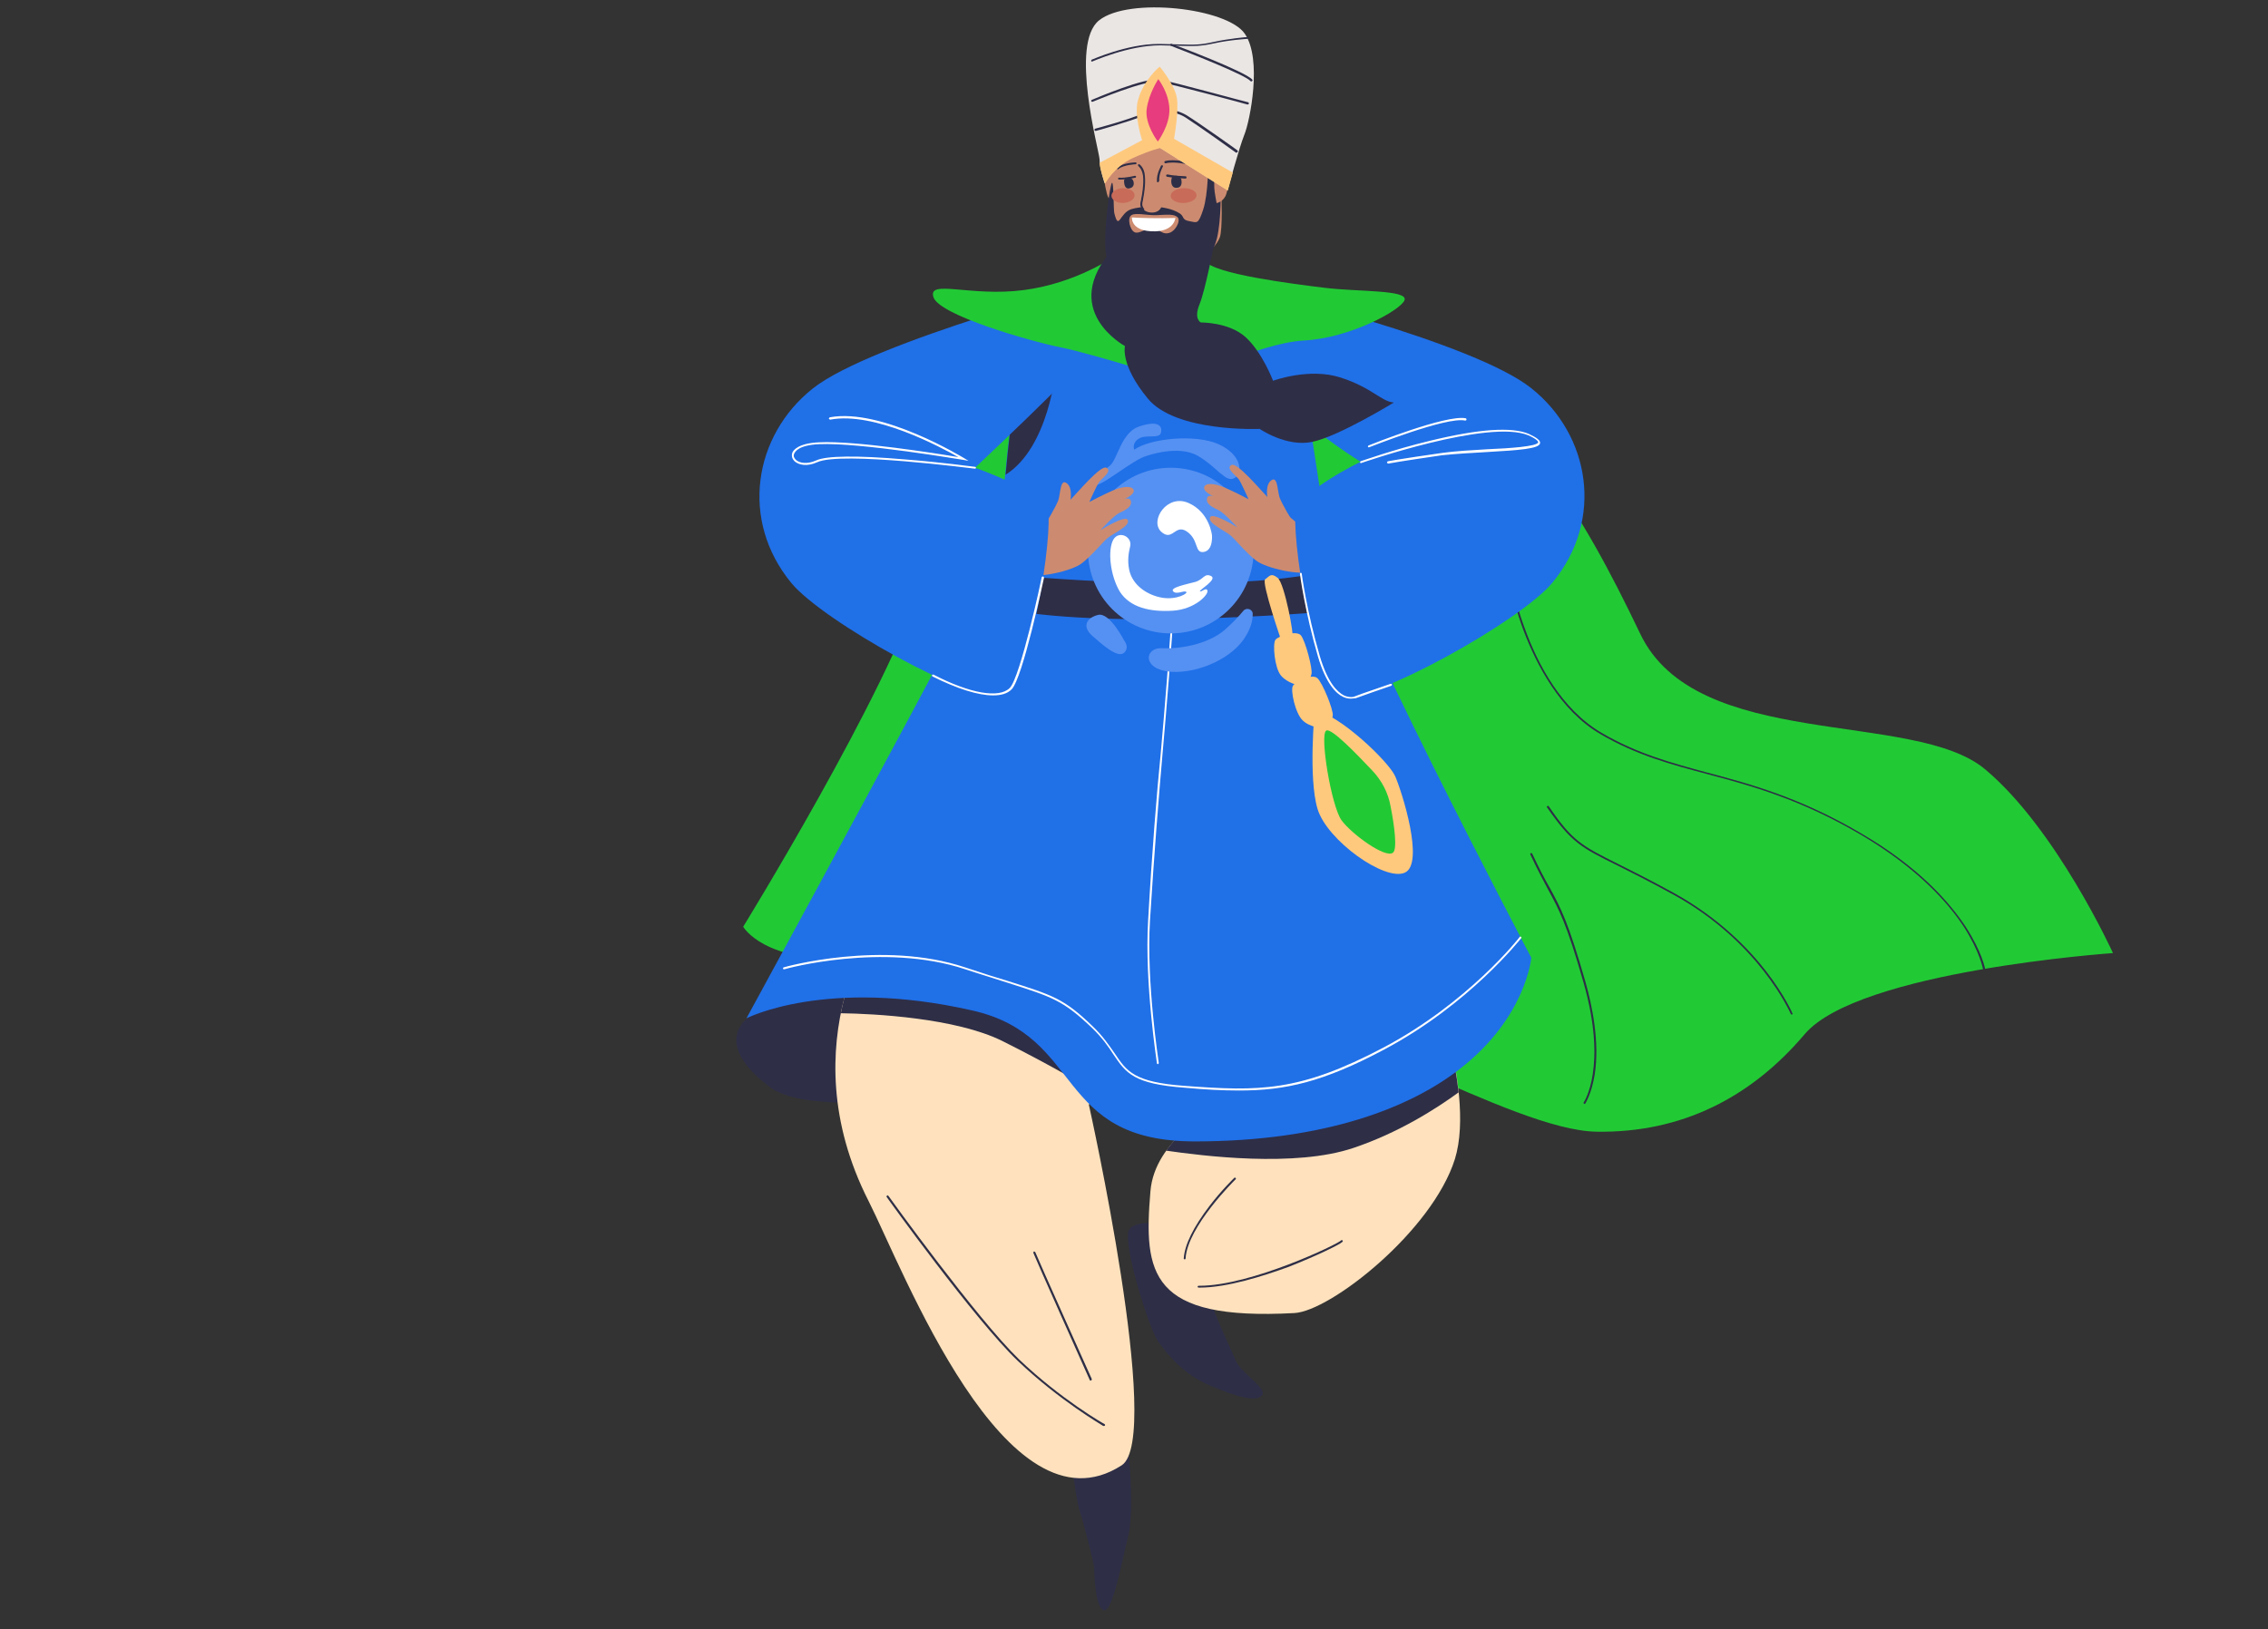 <svg version="1.1" id="Layer_1" xmlns="http://www.w3.org/2000/svg" x="0" y="0" viewBox="0 0 490.1 352.1" xml:space="preserve"><rect x="0" y="0" width="490.1" height="352.1" fill="#333333" stroke="none"/><style>.st0{fill:#21ca35}.st1{fill:#2e2e47}.st2{fill:#ffe2bd}.st3{fill:#2070e8}.st4{fill:#fff}.st5{fill:#5591f2}.st6{fill:#cc8b70}.st7{fill:#c96b59}.st9{fill:#ffc97d}</style><path class="st0" d="M262 60.5s13.5 7 39.3 15.6 40.9 35.3 53.1 60.8c12.1 25.6 59.2 16.4 74.6 29.4 15.4 12.9 27.6 39.7 27.6 39.7s-54.9 3.8-66.6 17.5c-11.6 13.7-26.6 21.4-45 21.1-18.5-.3-58.6-26.4-79.1-26.2-20.6.3-62.8-12.6-81.8-11.3-19 1.2-23.5-6.8-23.5-6.8s31.1-50.5 38.5-74.2 6.3-36.4 19.5-48.6c13-12.2 30-20.6 43.4-17z"/><path class="st1" d="M231.9 318.6s.7 5.9 1.6 8.6c.9 2.7 2.7 10.2 2.9 11.2.1 1 .1 9 2.1 9.6 2 .7 4.2-11.9 5.3-16 1.1-4.2.5-14.7 0-18.8-.6-4-14.5-6.8-11.9 5.4zM186.5 202.7l-25.1 17.5s-7.6 5.3 4.9 14.7 63.6-4.3 75.9 3.4c12.3 7.7-14.3-24.5-28.1-29.2-13.8-4.8-27.6-6.4-27.6-6.4zM252.6 264.7s-7-1.4-8.6 1.1 4.3 21.5 6.3 24.2 5.1 6.8 11 9.4c5.9 2.5 10.1 3.7 11.4 2.2s-4.6-4.8-5.7-7.6c-1.1-2.8-6.6-13.7-6.6-18 0-4.4-3.4-11-7.8-11.3z"/><path class="st2" d="M190.4 197.7s-20.3 27.3-2.7 61.9c7.4 14.6 29.7 73.3 54.7 57.1 9-5.9-7.1-77.9-7.1-77.9s10.9-25.7 9.9-30.5c-1-4.8-54.8-10.6-54.8-10.6zM307.1 204.9s12.1 30 7.3 45.6c-4.9 15.6-26.9 32.9-34.7 33.3-31.2 1.7-32.6-8.5-31.1-26.3.9-11.2 13.9-17.7 13.9-17.7s-2.9-22.4-3.7-27.3c-1-4.8 48.3-7.6 48.3-7.6z"/><path class="st1" d="M212.9 213c-10.2-4-21.7-4.4-28.4-3.7-1.1 2.8-2.1 6.1-2.8 9.7 7.2.1 24.8 1 34.9 6 11 5.5 18.1 9.8 19.9 10.9 0-.1.1-.2.1-.3-1.7-3-10-17.3-23.7-22.6zM292.5 248.1c9.8-3.3 17.9-8.5 22.7-12-.4-3.6-1.1-7.4-1.9-10.9-7.7 3.1-33.7 13.5-46.6 15.5-2.2.3-4.3.4-6.1.2-2.1 1.3-5.9 4-8.6 7.8 7.7 1.1 27.8 3.7 40.5-.6z"/><path class="st3" d="M245.4 57.8s-13.6 3.9-21.1 13.8-6.4 39.5-9.8 48.9c-2.2 6.1-53.2 99.6-53.2 99.6s17.2-8.9 48.8-1.7c24.4 5.5 17.5 28.3 48.1 28.3 28.3 0 46.7-7.4 57.3-15.7 14.3-11.1 15.4-24 15.4-24s-42.4-80.3-44.7-94.9c-3.5-22.5-5.7-41.2-11.4-46.7-9.6-9.2-25.4-9.1-29.4-7.6z"/><path class="st4" d="M250.2 230c-.1 0-.2-.1-.2-.2 0-.2-2.7-17.3-1.9-30.8.8-14.4 1.9-28 2.7-35.9.8-8.8 2.1-24.8 2.4-31.1 0-.1.1-.2.2-.2s.2.1.2.2c-.3 6.3-1.6 22.3-2.4 31.1-.7 7.9-1.8 21.5-2.7 35.9-.8 13.5 1.9 30.5 1.9 30.7s-.1.3-.2.3z"/><path class="st1" d="M213.1 123.8s46.6 5.1 72.1 0l1.5 8.4s-53.2 4.6-73.7-1.6l.1-6.8z"/><circle class="st5" cx="253" cy="119" r="17.9"/><path class="st1" d="M428.7 209.6c-.1 0-.2-.1-.2-.2 0 0-.7-3.8-4.2-9.2-3.3-5-9.8-12.5-22.2-19.8-13.1-7.7-23.8-10.6-33.2-13.1-7.9-2.1-15.3-4.1-23-8.6-8.8-5.1-13.9-15.1-16.7-22.5-3-8.1-3.9-15-3.9-15.1s.1-.2.2-.2.2.1.2.2.9 7 3.9 15c2.7 7.4 7.8 17.2 16.5 22.3 7.7 4.5 15.1 6.5 22.9 8.6 9.4 2.5 20.1 5.4 33.3 13.2 12.5 7.3 19 14.9 22.4 20 3.6 5.5 4.3 9.2 4.3 9.4-.1-.1-.2 0-.3 0z"/><path class="st5" d="M247.9 98.5s6.7-2.4 10.9 0 6.1 6 8 4.8 1.4-5.1-3.5-7.3-14.7-1.3-18.2 1.2c0 0-.6-1.4 1-2.4s4.6.2 4.8-1.4c.3-1.6-1-2.5-4.8-1.2s-4.6 7-6.2 8.4c-1.6 1.4-5.1 3.7-3.6 4.3 1.6.5 8.6-5.7 11.6-6.4z"/><path class="st1" d="M219.7 84c-1.2 5.8-1.8 12.4-2.4 18.6 9.4-5.9 10.9-22.8 10.9-23.2l-8.5 4.6z"/><path class="st5" d="M270.7 132.8c.1-1.1-1.3-1.6-2-.8-.9 1.1-2.3 2.6-4 4.1-3.7 3.2-9.8 4.2-13.6 4s-4.4 4.6 1.9 5.1c6.3.4 13.6-3.2 16.2-7.7 1.1-1.8 1.5-3.4 1.5-4.7z"/><path class="st4" d="M240.6 116.6c1.2-2 4.2-.6 3.6 1.6-.3 1.2-.6 2.9-.2 4.9.7 3.5 4.1 5.6 7.2 6.1 3.1.5 5.7-1 5.1-1.3s-2.1.7-2.8-.1c-.7-.8 2.8-1.5 4.7-2s2-2 3.5-1.3-2.7 3.1-2.4 3.3c.4.2 1.3-.9 1.6-.2.4.8-2.6 4.1-7.5 4.4s-9.2-.7-11.4-4.1c-2.1-3.5-2.7-9-1.4-11.3 0 .1 0 .1 0 0zM261.9 115.7s-.5-5-5.1-7-8.4 3.8-5.9 6.2c2.5 2.3 3-1.8 5.6 0s1.6 4.7 3.6 4.4c2.1-.3 1.8-3.6 1.8-3.6z"/><path class="st6" d="M283.9 123.5c-3 1-10.3-.7-12.4-2.3-2-1.5-4.4-4.4-5.5-5.4s-5.1-2.7-4.5-4c.5-1.2 5.9 2.2 5.9 2.2s-2.7-3-4-3.7c-1.3-.6-2.7-1.3-2.6-2.4.1-1.2 1.5-.6 1.5-.6s-2.2-.9-2.1-1.9 1.9-1.1 4.5 0c2.5 1.1 5.1 2.5 5.1 2.5s-1.5-3.4-2.1-4.3c-.7-.9-2.9-2.4-1.6-3.1 1.2-.7 6.3 5.4 8.3 7.5s11.5 9.3 12.2 10.9c.7 1.8-1.5 4.2-2.7 4.6z"/><path class="st6" d="M279.2 112.5s-2.1-3.4-2.7-5c-.5-1.6-.4-5-2-3.5s-.1 6.5.5 7.5c.5 1.1 4.2 1 4.2 1zM221.3 124.1c3 1 10.3-.7 12.4-2.3 2-1.5 4.4-4.4 5.5-5.4s5.1-2.7 4.5-4c-.5-1.2-5.9 2.2-5.9 2.2s2.7-3 4-3.7c1.3-.6 2.7-1.3 2.6-2.4-.1-1.2-1.5-.6-1.5-.6s2.2-.9 2.1-1.9c-.2-.9-1.9-1.1-4.5 0-2.5 1.1-5.1 2.5-5.1 2.5s1.5-3.4 2.1-4.3c.7-.9 2.9-2.4 1.6-3.1-1.2-.7-6.3 5.4-8.3 7.5s-11.5 9.3-12.2 10.9 1.5 4.2 2.7 4.6z"/><path class="st6" d="M226 113.1s2.1-3.4 2.7-5c.5-1.6.4-5 2-3.5s.1 6.5-.5 7.5c-.5 1.1-4.2 1-4.2 1z"/><path class="st3" d="M271.4 62.6s46.8 11.2 59.5 21.3 15.8 28.4 4.6 42c-6.8 8.3-39.1 26.2-45.4 24.5-6.3-1.6-11.3-36.1-10-40.2 1.3-4.2 13.9-10.4 13.9-10.4s-8.9-5.5-14.4-11c-8.9-8.7-8.2-26.2-8.2-26.2zM239.2 60.5s-51 13.4-63.6 23.5c-12.7 10.1-15.8 28.4-4.6 42 6.8 8.3 39.1 26.2 45.4 24.5 6.3-1.6 11.3-36.1 10-40.2-1.3-4.2-15.7-9.2-15.7-9.2s10.7-10.1 16.2-15.6c8.9-8.9 12.3-25 12.3-25z"/><path class="st6" d="M241.4 36.4c-.9-2.1-2-1.3-2.2-.9-1.1 2.1-.4 4.7 0 6.4s1.7 2 1.7 2 .4-2.6.4-3.3c.1-2.6.2-3.1.1-4.2z"/><path class="st0" d="M240.8 55.4s-8.1 5.8-19.6 7.3c-11.5 1.5-20.7-2.4-19.5 1.5s20.7 9.5 27.6 10.9c7 1.4 26.1 7.5 26.1 7.5s16.3-8.4 26.3-9c10-.5 20.9-6.5 21.8-8.7.9-2.3-10-1.8-17.3-2.7s-23.9-3-25.8-5.8c-2-2.9-17.4-3.2-19.6-1z"/><path class="st6" d="M240.3 39.8c.3-2.8-.9-7.8 1.8-12.3s13.4-5.8 17.6-2.5c4.2 3.2 3.5 9.2 3.5 9.2 0 .5.1.9.2 1.2.1.2.2.4.4.5 0 1.5 0 4.7.1 5.4.1 1.2.3 8.3-.3 10-1 2.7-6.8 8-13.2 8-6.4 0-10.1-3.9-11-7.9-.5-2 .7-10.3.9-11.6z"/><path class="st1" d="M261.1 35.2s0 6.8-1.1 10.1-1.3 2.8-3 2.5c-1.7-.3-1-1-2.1-1.7-3.4-2.1-8.9-1.4-10.4-.9-2.6.8-2.7 4.8-3.7.9-.2-.8-.1-6.7-.5-6.6-.4.1-2 10.9-1.3 15.5.3 1.7 2 2.4 2 2.4s.6 1.6 4.2 2.7c3.6 1 6.2-.1 6.2-.1s3.5.3 6-1.3c2.4-1.6 4.7-3.5 5.6-7.3s.9-10.7.6-12.2c-.2-1.7-.8-6-2.5-4z"/><path class="st1" d="M257 35.6c-.1 0-3.2-.8-5.1-.3-.1 0-.2 0-.3-.2 0-.1 0-.2.2-.3 2-.5 5.1.3 5.2.3s.2.1.2.3-.1.2-.2.2zM241.6 36.6c-.1 0-.1 0-.2-.1s-.1-.2 0-.3c1.3-1 3.8-1.1 4-1.1.1 0 .2.1.2.2s-.1.2-.2.2c0 0-2.5.1-3.7 1 0 .1 0 .1-.1.1zM256.2 38.6c-2.7-.1-3.9-.4-4-.4s-.2-.1-.2-.3c0-.1.1-.2.3-.2 0 0 1.2.3 3.9.4.1 0 .2.1.2.2 0 .2-.1.3-.2.3z"/><path class="st1" d="M255.3 38.9c.1.6.1 1.7-1.1 1.7-1.2 0-1.2-1.5-1-2.1s1.8-.9 2.1.4zM242.2 38.8h-.4c-.1 0-.2-.1-.2-.2s.1-.2.2-.2c1.6.1 3.3-.4 3.4-.4.1 0 .2 0 .3.1 0 .1 0 .2-.1.3-.1 0-1.6.4-3.2.4z"/><path class="st1" d="M244.8 38.9c.3.5.4 1.6-.7 1.8-1.1.3-1.2-1.1-1.2-1.6-.1-.5 1.2-1.2 1.9-.2z"/><ellipse transform="matrix(.999 -.033 .033 .999 -1.265 8.557)" class="st7" cx="255.9" cy="42.2" rx="2.8" ry="1.6"/><ellipse transform="matrix(.999 -.033 .033 .999 -1.272 8.122)" class="st7" cx="242.8" cy="42.2" rx="2.5" ry="1.6"/><path class="st6" d="M262.4 36.4c1.1-2.1 2.5-1.3 2.7-.9 1.3 2.1.4 4.7-.1 6.4s-2.1 2-2.1 2-.5-2.6-.5-3.3c0-2.6-.1-3.1 0-4.2zM244.5 46.5c1-.6 3.4.1 5.5 0s3.8-.3 4.5.5-.6 3.2-2.1 3.4c-1.6.3-2.3-1.4-3.6-1.2-1.4.3-2.7 1.4-3.6 1-1-.4-1.7-3.1-.7-3.7z"/><path class="st4" d="M244.6 47c5.2.3 9.4.1 9.4.1s-.2 2.8-4.4 2.9c-5.3.1-5-3-5-3z"/><path class="st6" d="M246.6 43.8c0 .1-.1 1.8 1.8 2.1 1.9.3 2.9-1 2.6-2.1-.3-1.2-4-1.4-4.4 0z"/><path class="st1" d="M247.1 45.5c-.1 0-.1 0-.2-.1-.7-.9-.5-1.4-.3-2.3V43c.2-.8.6-3.3.4-5-.2-1.5-1-2.1-1-2.1-.1-.1-.1-.2-.1-.3.1-.1.2-.1.3-.1 0 0 1.1.7 1.2 2.5.2 1.8-.2 4.2-.4 5.1v.1c-.2.8-.3 1.2.2 1.9.1.1.1.2-.1.4.1-.1 0 0 0 0zM250.2 39.4c-.1 0-.2-.1-.2-.2-.1-1.7.9-3.3.9-3.4.1-.1.2-.1.3-.1.1.1.1.2.1.3 0 0-.9 1.5-.8 3.1-.1.2-.2.3-.3.3zM262.3 53s-1.8 9.6-3.1 12.8.3 3.9.3 3.9 6.1-.1 9.7 3.2c3.6 3.3 5.9 9.4 5.9 9.4s7.8-2.9 14.6-.7 8.8 5.2 11.5 5.4c0 0-11.9 7.3-17.6 8.5-5.6 1.2-11.4-2.8-11.4-2.8s-18.2.8-24.2-6.6c-6-7.3-4.9-11.3-4.9-11.3s-14.5-7.8-2.5-21.1c4.8-5.2 21.7-.7 21.7-.7z"/><path d="M238.7 39.6s1.9-3.6 5.9-5.5c4-1.8 6-2.2 6-2.2l14.7 9.2s2.4-9 3.6-12c1.2-2.9 3.9-16.3.1-21.8-3.8-5.6-25.1-8-31.5-2.9s0 28.1.1 30c0 2 1.1 5.2 1.1 5.2z" fill="#eae6e4"/><path class="st4" d="M294.1 100.1c-.1 0-.2-.1-.2-.1 0-.1 0-.2.1-.3.1 0 7-2.5 14.9-4.4 10.6-2.6 17.8-3.1 21.5-1.5 1.7.8 2.5 1.4 2.4 2-.2 1.2-4.5 1.5-11.4 1.9-3.5.2-7 .4-9.8.7-9 1.3-11.6 1.8-11.6 1.8-.1 0-.2-.1-.3-.2 0-.1.1-.2.2-.3 0 0 2.6-.5 11.7-1.8 2.8-.4 6.4-.6 9.8-.8 4.8-.2 10.8-.6 11-1.5 0-.1-.1-.6-2.1-1.5-8.6-3.6-35.9 5.9-36.2 6zM295.8 96.7c-.1 0-.2-.1-.2-.1 0-.1 0-.2.1-.3.7-.3 16.8-6.7 21-5.9.1 0 .2.1.2.3 0 .1-.1.2-.3.2-4-.9-20.5 5.7-20.8 5.8.1 0 .1 0 0 0zM210.7 101.3c-.3 0-28.9-3.8-34.1-1.4-2.2 1-4 .6-4.9-.2-.5-.5-.7-1.1-.5-1.8.2-.6 1.3-2.1 5.8-2.3 7.7-.4 25.4 2.4 30.1 3.2-3.9-2.2-18.2-9.9-27.7-8.1-.1 0-.2-.1-.3-.2 0-.1.1-.2.2-.3 11.2-2.1 28.8 8.7 29 8.8l1 .6-1.1-.2c-.2 0-22.3-3.8-31.2-3.4-4.4.2-5.2 1.6-5.4 2.1s0 .9.4 1.3c.8.7 2.4 1 4.4.1 2.2-1 8.7-1.1 19.2-.2 7.8.6 15 1.6 15.1 1.6s.2.1.2.2-.1.2-.2.2zM214.6 150.3c-3.2 0-7.7-1.4-13.1-4.1-.1-.1-.1-.2-.1-.3.1-.1.2-.1.3-.1 7.9 4.1 14.2 5.2 16.5 2.9s6.9-23.7 6.9-23.9c0-.1.1-.2.3-.2.1 0 .2.1.2.3-.2.9-4.6 21.7-7 24.1-.9.9-2.2 1.3-4 1.3zM291.9 151c-.5 0-1.1-.1-1.7-.4-1.5-.7-3.7-2.9-5.4-8.7-2.8-9.6-3.9-17.8-3.9-17.9s.1-.2.2-.2.2.1.2.2 1.1 8.2 3.9 17.8c1.7 5.7 3.7 7.7 5.2 8.5 1.3.6 2.3.3 2.4.2.9-.4 7.5-2.6 7.7-2.7.1 0 .2 0 .3.1 0 .1 0 .2-.1.3-.1 0-6.9 2.4-7.7 2.7-.2 0-.6.1-1.1.1z"/><path class="st5" d="M242.9 138.4s-3.1-6.1-5.6-5.5c-2.4.6-3.6 2.4-1.3 4.5 2.3 2 5.5 4.9 6.9 3.7 1.3-1.2 0-2.7 0-2.7z"/><path class="st4" d="M267.8 235.7c-3.6 0-7.4-.2-11.7-.6-11.2-.8-12.8-3.2-15.5-7.2-1.1-1.7-2.4-3.6-4.7-5.8-6.2-5.9-8.5-6.6-18.2-9.7-2.4-.8-5.5-1.7-9.1-2.9-17.8-5.9-38.9-.1-39.1 0-.1 0-.2 0-.3-.1 0-.1 0-.2.1-.3.2-.1 21.4-6 39.3 0 3.6 1.2 6.7 2.2 9.1 2.9 9.8 3.1 12.2 3.8 18.4 9.8 2.3 2.2 3.6 4.2 4.8 5.9 2.6 3.9 4.2 6.2 15.1 7 16.2 1.2 24.8 1.3 43-8.3 18.3-9.7 29.3-23.7 29.4-23.9.1-.1.2-.1.3 0 .1.1.1.2 0 .3s-11.1 14.2-29.5 24c-13.3 7.1-21.5 8.9-31.4 8.9z"/><path class="st9" d="M277 138.8s-4.5-13-3.6-13.6 1.2-1.5 2.7-.3 3.6 12.6 3.2 13c-.4.4-2.3.9-2.3.9zM284.1 153.5s-1.4 14.6.6 21.3c2 6.8 14.6 15.8 18.9 13.8s-.7-17.6-2.1-20.8-12.1-13.4-17.4-14.3z"/><path class="st0" d="M300.5 174.3c-.5-2.9-1.9-5.6-4-7.8-3.5-3.7-8.8-9.2-9.9-8.6-1.5.8 1.1 16.4 3.3 19.4 2.2 3 9.5 8.3 11.1 7 1-.7.3-6-.5-10z"/><path class="st9" d="M285.8 157.4s-2.8-.2-4.3-1.7c-1.6-1.5-2.7-6.6-2.1-7.5s4.2-2.7 5.3-1.6c1.1 1 3.5 6.9 3.3 8.1-.2 1.1-.7 2.3-2.2 2.7z"/><path class="st9" d="M280.9 148.2s-2.7-.5-4.1-2.2-1.8-6.8-1.2-7.7c.7-.9 4.5-2.1 5.5-1 1 1.2 2.6 7.3 2.3 8.4-.3 1.2-1 2.4-2.5 2.5z"/><path class="st1" d="M387.2 219.3c-.1 0-.2-.1-.2-.1-.1-.2-6.8-15.7-25.5-25.9-5.1-2.8-8.9-4.7-11.9-6.2-8.1-4-10-5-15.3-12.6-.1-.1 0-.2.1-.3s.2 0 .3.1c5.1 7.5 7.1 8.5 15.1 12.5 3 1.5 6.8 3.4 11.9 6.2 9.8 5.4 16.3 12.2 20 17 4 5.2 5.7 9.1 5.7 9.2 0-.1 0 0-.2.1.1 0 0 0 0 0zM342.4 238.6h-.1c-.1-.1-.1-.2-.1-.3.1-.1 5.2-7.7 0-25.9-3.7-12.9-5.3-15.8-7.7-20.2-1-1.9-2.2-4.1-3.8-7.5-.1-.1 0-.2.1-.3s.2 0 .3.1c1.6 3.4 2.7 5.5 3.8 7.4 2.4 4.4 4 7.4 7.7 20.3 1.5 5.3 3.1 13.1 2 20.1-.7 4.2-2 6.1-2 6.2-.1 0-.1.1-.2.1zM267.2 33h-.1c-.1-.1-8.1-5.8-10.9-7.6-3-1.9-6.9-1.3-9.3-.3-2.6 1.1-10 3.2-10.1 3.2s-.2 0-.3-.2c0-.1 0-.2.2-.3.1 0 7.5-2 10-3.2 2.5-1.1 6.5-1.6 9.7.3 2.9 1.8 10.9 7.5 11 7.6s.1.2.1.3c-.2.1-.2.2-.3.2zM269.6 22.6c-.2-.1-16-4.3-19-4.9-3-.6-14.4 4.3-14.5 4.3s-.2 0-.3-.1c0-.1 0-.2.1-.3.5-.2 11.6-5 14.8-4.4 3.1.6 18.8 4.9 19 4.9.1 0 .2.2.2.3-.1.1-.2.2-.3.2zM236 13.3c-.1 0-.2 0-.2-.1s0-.2.1-.3c.1 0 7.6-3.4 14.4-3.4h.4c1.6 0 2.9.1 4 .1 3.5.1 4.7.1 7.4-.5 3.6-.8 7.4-1.1 7.5-1.1s.2.1.2.2-.1.2-.2.2c0 0-3.8.2-7.4 1-2.8.6-4 .6-7.5.5-1.1 0-2.4-.1-4-.1-6.9 0-14.6 3.5-14.7 3.5z"/><path class="st1" d="M270.4 17.6c-.1 0-.1 0-.2-.1-1-1.2-11.7-5.5-17.2-7.6-.1 0-.2-.2-.1-.3 0-.1.2-.2.3-.1.7.2 16 6 17.4 7.7.1.1.1.2 0 .3-.1.1-.1.1-.2.1z"/><path class="st9" d="M265.3 41.2s.5-1.7 1.1-3.9L253.7 30s1.1-6 .6-8.9-3.7-6.7-3.7-6.7-3.5 2.8-4.7 7.3c-.9 3.2.9 8.6.9 8.6l-9.2 4.9c.2 1.9 1.2 4.5 1.2 4.5s1.9-3.6 5.9-5.5c4-1.8 6-2.2 6-2.2l14.6 9.2z"/><path d="M250.2 30.6s-2.9-3.8-2.4-7.1c.5-3.4 2.5-6.4 2.5-6.4s2.3 2.9 2.4 6.5c.1 3.5-2.5 7-2.5 7z" fill="#e73c7d"/><g><path class="st1" d="M238.5 308.2h-.1c-.1-.1-9.5-5.5-18.5-14.1-9.3-8.9-28.2-35.2-28.3-35.4-.1-.1 0-.2.1-.3.1-.1.2 0 .3.1.2.3 19.1 26.5 28.2 35.3 9 8.6 18.4 14 18.5 14 .1.1.1.2.1.3-.1.1-.2.1-.3.1z"/></g><g><path class="st1" d="M235.7 298.4c-.1 0-.2 0-.2-.1-.5-1.1-11.8-26.4-12.2-27.5 0-.1 0-.2.1-.3.1 0 .2 0 .3.1.4 1.1 12.1 27.2 12.2 27.4.1.2 0 .3-.2.4.1 0 .1 0 0 0z"/></g><g><path class="st1" d="M259.2 278.3h-.2c-.1 0-.2-.1-.2-.2s.1-.2.2-.2h.2c11.2 0 29.9-9 30.6-9.8.1-.1.2-.1.3 0 .1.1.1.2 0 .3-.4.5-5.5 3-11.6 5.4-5.5 2-13.3 4.5-19.3 4.5z"/></g><g><path class="st1" d="M256 272.2c-.1 0-.2-.1-.2-.2.2-3 2.1-6.8 5.6-11.4 2.6-3.4 5.3-6 5.3-6 .1-.1.2-.1.3 0 .1.1.1.2 0 .3s-10.4 10.2-10.8 17.1c0 .1-.1.2-.2.2z"/></g></svg>